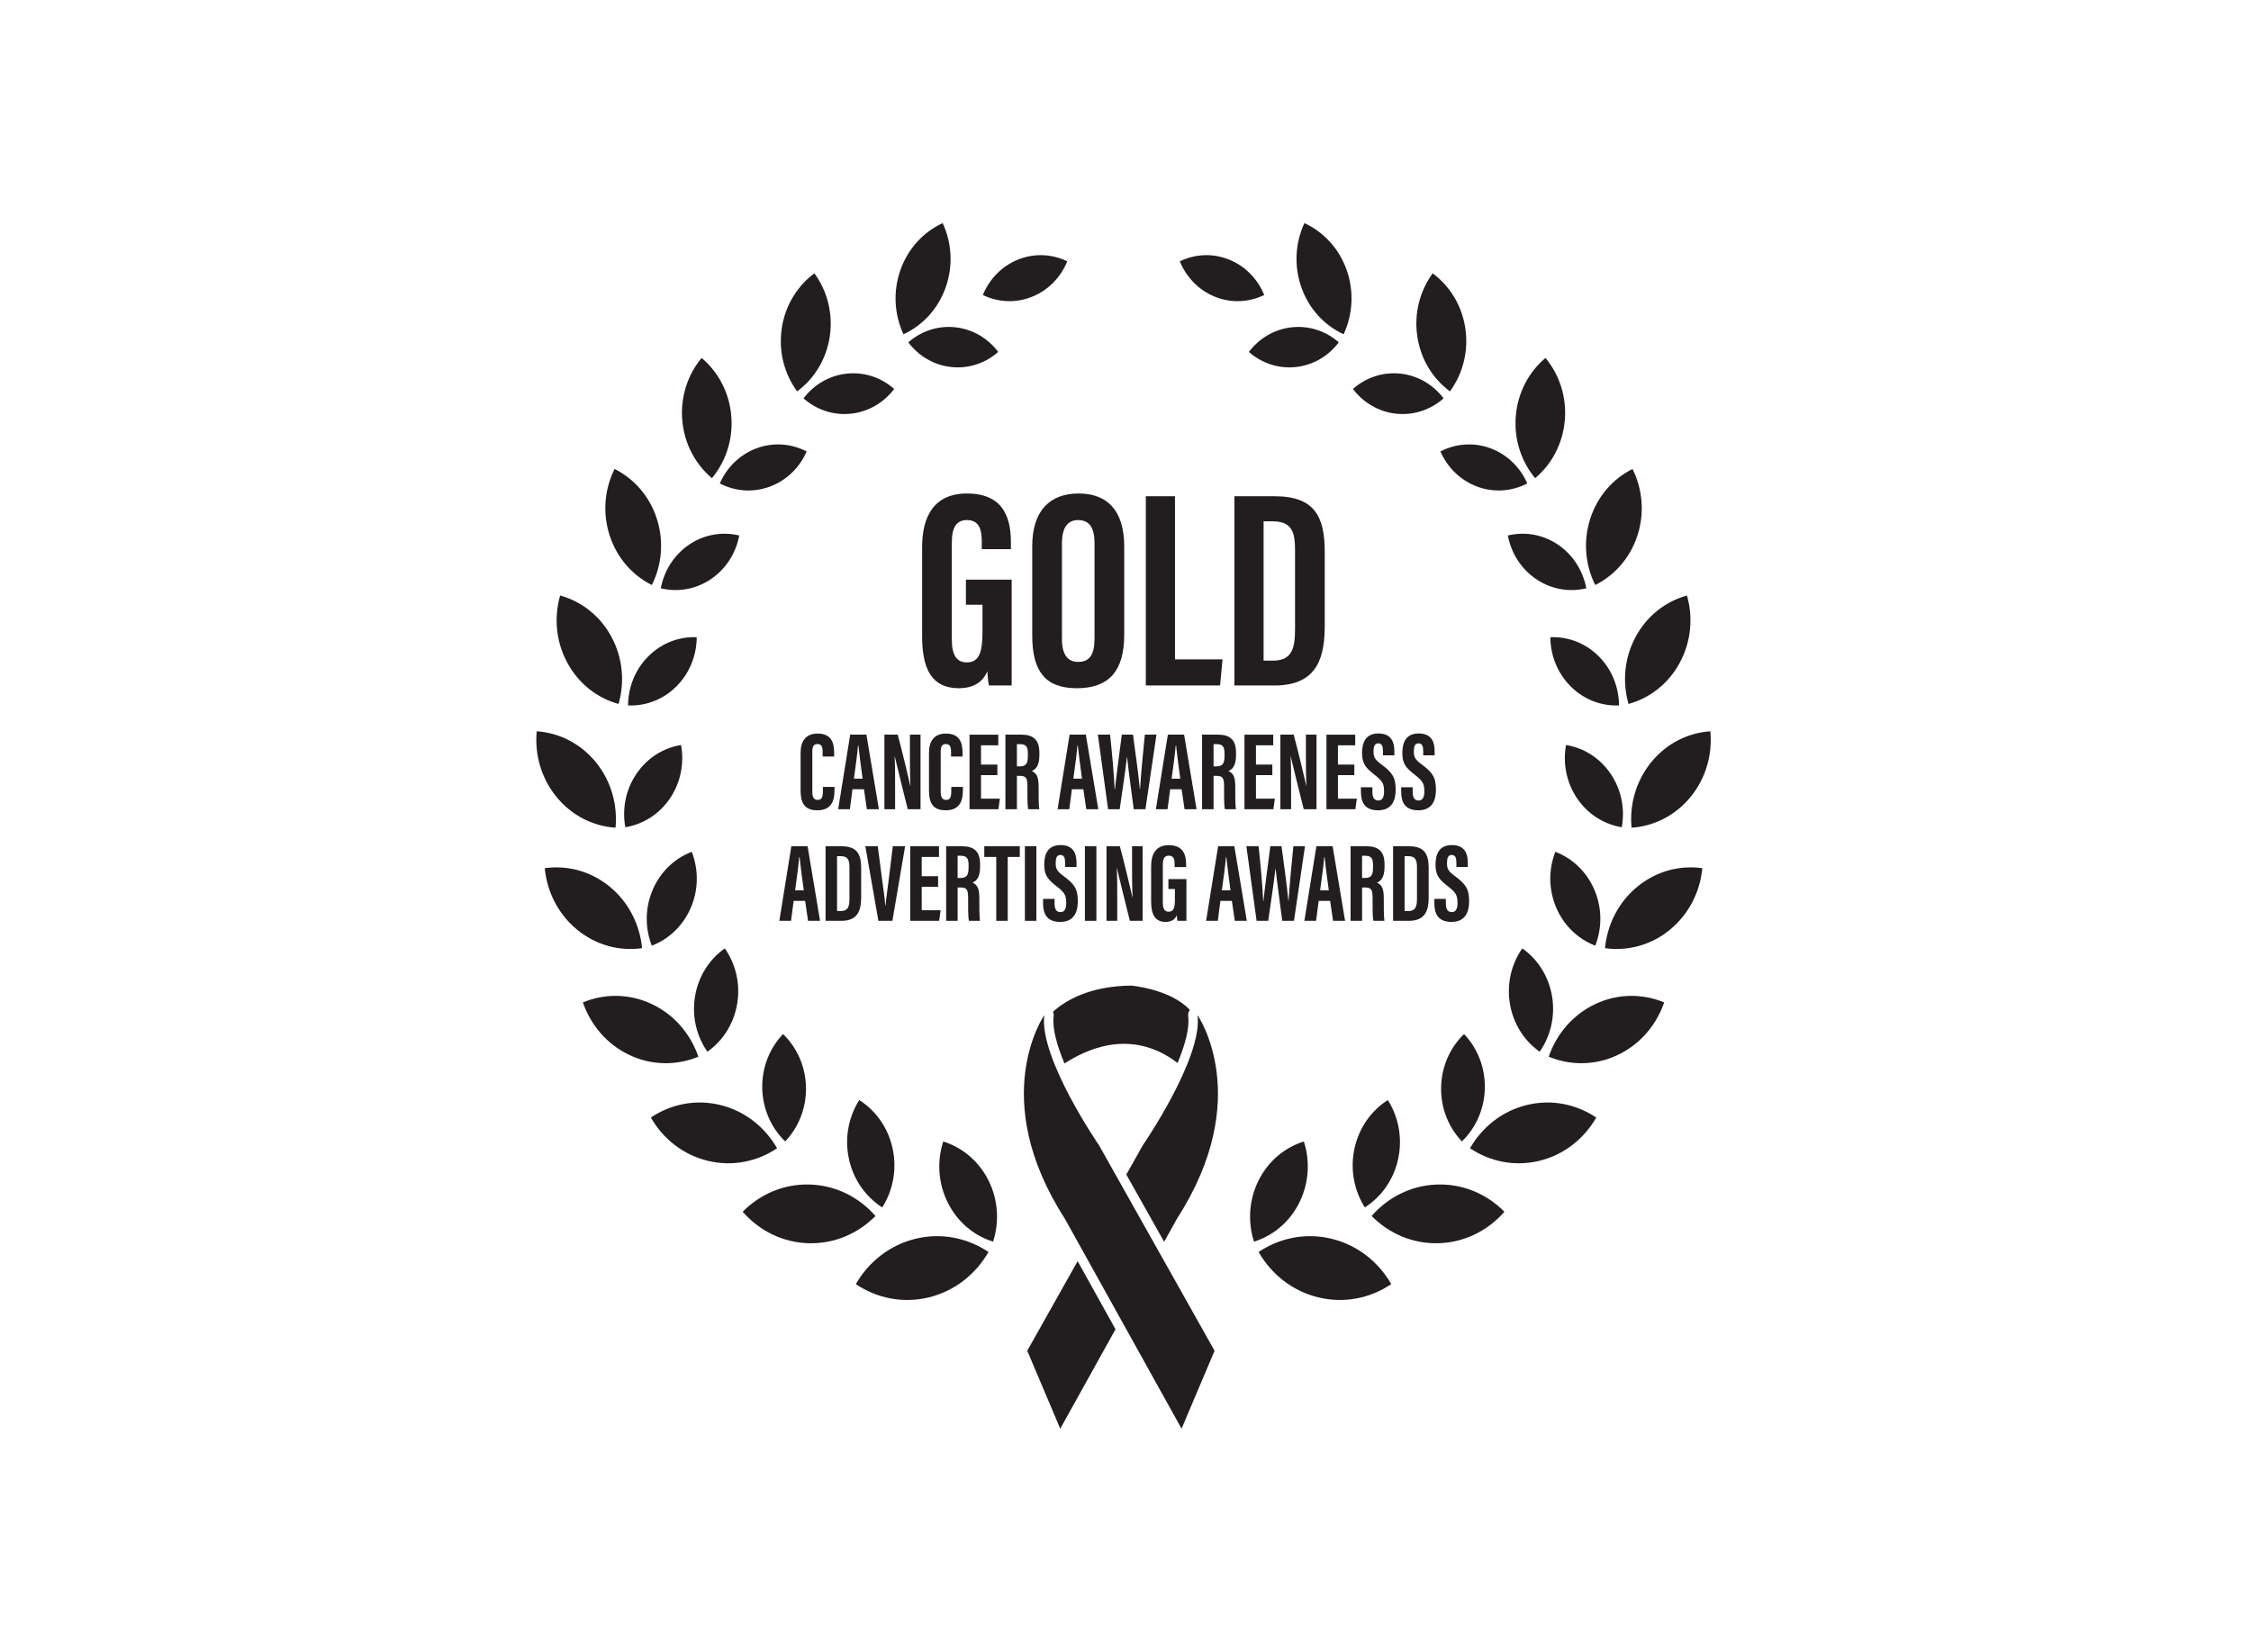 <?xml version="1.0" encoding="UTF-8"?> <svg xmlns="http://www.w3.org/2000/svg" width="575" height="422" viewBox="0 0 575 422" fill="none"><g clip-path="url(#clip0_345_121)"><path fill-rule="evenodd" clip-rule="evenodd" d="M240.94 291.629C245.763 293.127 250.019 296.582 252.519 301.604C255.02 306.627 255.28 312.242 253.677 317.212C248.854 315.714 244.598 312.258 242.098 307.236C239.598 302.214 239.338 296.599 240.94 291.629ZM218.612 328.064C223.926 331.648 230.575 333.067 237.229 331.456C243.882 329.847 249.25 325.519 252.504 319.863C247.19 316.281 240.541 314.86 233.887 316.471C227.234 318.08 221.866 322.409 218.612 328.064Z" fill="#221E1F"></path><path fill-rule="evenodd" clip-rule="evenodd" d="M219.493 281.038C223.68 283.705 226.864 288.069 228.018 293.453C229.171 298.838 228.07 304.199 225.368 308.467C221.181 305.8 217.997 301.435 216.844 296.051C215.69 290.667 216.79 285.305 219.493 281.038ZM189.715 309.575C193.867 314.334 199.793 317.402 206.451 317.614C213.108 317.827 219.205 315.145 223.628 310.659C219.478 305.9 213.55 302.832 206.892 302.619C200.235 302.407 194.139 305.089 189.715 309.575Z" fill="#221E1F"></path><path fill-rule="evenodd" clip-rule="evenodd" d="M200.022 264.179C203.536 267.571 205.775 272.386 205.882 277.77C205.991 283.154 203.945 288.062 200.571 291.603C197.058 288.212 194.818 283.396 194.711 278.012C194.603 272.628 196.649 267.72 200.022 264.179ZM166.25 285.507C169.343 290.894 174.446 295.019 180.777 296.559C187.108 298.1 193.437 296.757 198.5 293.352C195.408 287.965 190.303 283.84 183.973 282.299C177.642 280.759 171.314 282.102 166.25 285.507Z" fill="#221E1F"></path><path fill-rule="evenodd" clip-rule="evenodd" d="M185.145 242.289C187.899 246.233 189.174 251.29 188.3 256.473C187.427 261.656 184.577 265.96 180.7 268.691C177.946 264.748 176.673 259.69 177.545 254.507C178.417 249.325 181.268 245.02 185.145 242.289ZM148.898 256.093C150.887 261.867 155.033 266.827 160.822 269.549C166.613 272.27 172.926 272.23 178.396 269.961C176.408 264.187 172.262 259.228 166.473 256.505C160.682 253.782 154.37 253.824 148.898 256.093Z" fill="#221E1F"></path><path fill-rule="evenodd" clip-rule="evenodd" d="M176.704 217.617C178.424 222.041 178.488 227.157 176.483 231.864C174.478 236.571 170.796 239.957 166.494 241.598C164.773 237.174 164.71 232.057 166.715 227.35C168.719 222.643 172.401 219.257 176.704 217.617ZM139.15 221.804C139.728 227.777 142.541 233.507 147.423 237.519C152.305 241.53 158.309 243.044 164.019 242.237C163.441 236.264 160.628 230.534 155.746 226.522C150.864 222.511 144.859 220.997 139.15 221.804Z" fill="#221E1F"></path><path fill-rule="evenodd" clip-rule="evenodd" d="M173.97 190.334C174.807 194.93 173.924 199.861 171.128 203.985C168.333 208.107 164.168 210.623 159.731 211.339C158.893 206.743 159.777 201.812 162.573 197.688C165.368 193.566 169.533 191.048 173.97 190.334ZM137.101 186.834C136.555 192.691 138.2 198.763 142.152 203.596C146.104 208.43 151.596 211.088 157.233 211.457C157.78 205.6 156.134 199.528 152.182 194.695C148.23 189.861 142.739 187.203 137.101 186.834Z" fill="#221E1F"></path><path fill-rule="evenodd" clip-rule="evenodd" d="M177.974 162.793C177.946 167.387 176.197 171.964 172.755 175.386C169.312 178.807 164.841 180.411 160.434 180.224C160.464 175.629 162.211 171.052 165.654 167.631C169.096 164.209 173.568 162.606 177.974 162.793ZM143.082 152.144C141.491 157.68 141.972 163.856 144.903 169.293C147.832 174.731 152.641 178.376 158.007 179.843C159.598 174.307 159.117 168.132 156.186 162.694C153.257 157.257 148.448 153.611 143.082 152.144Z" fill="#221E1F"></path><path fill-rule="evenodd" clip-rule="evenodd" d="M188.834 136.809C187.993 141.245 185.493 145.334 181.559 147.981C177.625 150.628 173.019 151.318 168.793 150.291C169.634 145.855 172.133 141.766 176.068 139.119C180.002 136.472 184.608 135.782 188.836 136.809H188.834ZM156.986 119.811C154.467 124.858 153.841 130.92 155.711 136.741C157.581 142.56 161.585 147.008 166.512 149.458C169.03 144.412 169.656 138.349 167.787 132.528C165.917 126.709 161.913 122.261 156.986 119.811Z" fill="#221E1F"></path><path fill-rule="evenodd" clip-rule="evenodd" d="M206.057 115.34C204.277 119.397 200.981 122.726 196.625 124.33C192.269 125.933 187.696 125.5 183.865 123.507C185.645 119.451 188.941 116.121 193.297 114.517C197.653 112.914 202.226 113.347 206.057 115.34ZM179.219 91.446C175.696 95.69 173.765 101.36 174.282 107.389C174.802 113.419 177.669 118.641 181.86 122.164C185.383 117.92 187.315 112.251 186.797 106.222C186.279 100.191 183.411 94.969 179.219 91.446Z" fill="#221E1F"></path><path fill-rule="evenodd" clip-rule="evenodd" d="M228.409 99.372C225.782 102.833 221.862 105.222 217.315 105.692C212.768 106.164 208.474 104.625 205.245 101.771C207.872 98.31 211.791 95.921 216.339 95.449C220.886 94.979 225.18 96.516 228.409 99.37V99.372ZM208.031 69.834C203.686 73.045 200.55 78.018 199.685 83.938C198.819 89.858 200.394 95.577 203.623 99.991C207.967 96.78 211.103 91.807 211.969 85.888C212.834 79.968 211.26 74.248 208.031 69.835V69.834Z" fill="#221E1F"></path><path fill-rule="evenodd" clip-rule="evenodd" d="M240.798 57C235.965 59.225 231.971 63.409 230.006 68.983C228.039 74.558 228.48 80.442 230.779 85.398C235.612 83.173 239.607 78.988 241.572 73.414C243.539 67.84 243.097 61.956 240.798 57.001V57Z" fill="#221E1F"></path><path fill-rule="evenodd" clip-rule="evenodd" d="M254.986 89.913C251.775 92.733 247.512 94.247 243.003 93.767C238.494 93.287 234.615 90.904 232.018 87.465C235.228 84.644 239.491 83.131 244 83.611C248.51 84.091 252.39 86.473 254.986 89.913Z" fill="#221E1F"></path><path fill-rule="evenodd" clip-rule="evenodd" d="M272.626 66.761C270.98 70.788 267.831 74.141 263.598 75.83C259.366 77.52 254.872 77.216 251.066 75.366C252.711 71.339 255.861 67.987 260.094 66.298C264.326 64.609 268.82 64.911 272.627 66.763L272.626 66.761Z" fill="#221E1F"></path><path fill-rule="evenodd" clip-rule="evenodd" d="M333.061 291.629C328.238 293.127 323.982 296.582 321.482 301.604C318.982 306.627 318.722 312.242 320.324 317.212C325.147 315.714 329.403 312.258 331.903 307.236C334.403 302.214 334.664 296.599 333.061 291.629ZM355.389 328.064C350.075 331.648 343.426 333.067 336.773 331.456C330.119 329.847 324.752 325.519 321.497 319.863C326.811 316.281 333.461 314.86 340.114 316.471C346.767 318.08 352.135 322.409 355.389 328.064Z" fill="#221E1F"></path><path fill-rule="evenodd" clip-rule="evenodd" d="M354.507 281.038C350.32 283.705 347.136 288.069 345.982 293.453C344.829 298.838 345.93 304.199 348.632 308.467C352.819 305.8 356.003 301.435 357.156 296.051C358.31 290.667 357.21 285.305 354.507 281.038ZM384.286 309.575C380.134 314.334 374.208 317.402 367.551 317.614C360.893 317.827 354.797 315.145 350.373 310.659C354.524 305.9 360.451 302.832 367.109 302.619C373.767 302.407 379.863 305.089 384.286 309.575Z" fill="#221E1F"></path><path fill-rule="evenodd" clip-rule="evenodd" d="M373.979 264.179C370.466 267.571 368.226 272.386 368.119 277.77C368.011 283.154 370.056 288.062 373.43 291.603C376.943 288.212 379.183 283.396 379.29 278.012C379.397 272.628 377.353 267.72 373.979 264.179ZM407.751 285.507C404.659 290.894 399.556 295.019 393.225 296.559C386.893 298.1 380.565 296.757 375.501 293.352C378.594 287.965 383.698 283.84 390.028 282.299C396.359 280.759 402.688 282.102 407.751 285.507Z" fill="#221E1F"></path><path fill-rule="evenodd" clip-rule="evenodd" d="M388.855 242.289C386.101 246.233 384.827 251.29 385.7 256.473C386.573 261.656 389.423 265.96 393.3 268.691C396.054 264.748 397.327 259.69 396.455 254.507C395.583 249.325 392.732 245.02 388.855 242.289ZM425.103 256.093C423.115 261.867 418.969 266.827 413.179 269.549C407.388 272.27 401.075 272.23 395.605 269.961C397.593 264.187 401.739 259.228 407.529 256.505C413.32 253.782 419.633 253.824 425.103 256.093Z" fill="#221E1F"></path><path fill-rule="evenodd" clip-rule="evenodd" d="M397.298 217.617C395.577 222.041 395.514 227.157 397.519 231.864C399.523 236.571 403.205 239.957 407.508 241.598C409.228 237.174 409.292 232.057 407.287 227.35C405.282 222.643 401.6 219.257 397.298 217.617ZM434.85 221.804C434.272 227.777 431.459 233.507 426.577 237.519C421.695 241.53 415.691 243.044 409.981 242.237C410.559 236.264 413.372 230.534 418.254 226.522C423.136 222.511 429.141 220.997 434.85 221.804Z" fill="#221E1F"></path><path fill-rule="evenodd" clip-rule="evenodd" d="M400.03 190.334C399.193 194.93 400.076 199.861 402.872 203.985C405.667 208.107 409.832 210.623 414.27 211.339C415.107 206.743 414.223 201.812 411.428 197.688C408.632 193.566 404.467 191.048 400.03 190.334ZM436.899 186.834C437.445 192.691 435.8 198.763 431.848 203.596C427.896 208.43 422.404 211.088 416.767 211.457C416.22 205.6 417.866 199.528 421.818 194.695C425.77 189.861 431.261 187.203 436.899 186.834Z" fill="#221E1F"></path><path fill-rule="evenodd" clip-rule="evenodd" d="M396.026 162.793C396.054 167.387 397.803 171.964 401.245 175.386C404.688 178.807 409.16 180.411 413.566 180.224C413.536 175.629 411.789 171.052 408.346 167.631C404.904 164.209 400.432 162.606 396.026 162.793ZM430.918 152.144C432.509 157.68 432.028 163.856 429.097 169.293C426.168 174.731 421.359 178.376 415.993 179.843C414.402 174.307 414.883 168.132 417.814 162.694C420.743 157.257 425.552 153.611 430.918 152.144Z" fill="#221E1F"></path><path fill-rule="evenodd" clip-rule="evenodd" d="M385.167 136.809C386.008 141.245 388.508 145.334 392.442 147.981C396.376 150.628 400.982 151.318 405.209 150.291C404.367 145.855 401.869 141.766 397.934 139.119C394 136.472 389.393 135.782 385.166 136.809H385.167ZM417.014 119.811C419.533 124.858 420.159 130.92 418.289 136.741C416.419 142.56 412.415 147.008 407.488 149.458C404.97 144.412 404.344 138.349 406.213 132.528C408.083 126.709 412.087 122.261 417.014 119.811Z" fill="#221E1F"></path><path fill-rule="evenodd" clip-rule="evenodd" d="M367.943 115.34C369.723 119.397 373.019 122.726 377.375 124.33C381.731 125.933 386.304 125.5 390.135 123.507C388.355 119.451 385.059 116.121 380.703 114.517C376.347 112.914 371.774 113.347 367.943 115.34ZM394.782 91.446C398.305 95.69 400.237 101.36 399.719 107.389C399.2 113.419 396.332 118.641 392.141 122.164C388.618 117.92 386.686 112.251 387.204 106.222C387.722 100.191 390.591 94.969 394.782 91.446Z" fill="#221E1F"></path><path fill-rule="evenodd" clip-rule="evenodd" d="M345.591 99.372C348.218 102.833 352.138 105.222 356.685 105.692C361.232 106.164 365.526 104.625 368.755 101.771C366.128 98.31 362.209 95.921 357.661 95.449C353.114 94.979 348.82 96.516 345.591 99.37V99.372ZM365.969 69.834C370.314 73.045 373.45 78.018 374.315 83.938C375.181 89.858 373.606 95.577 370.377 99.991C366.033 96.78 362.897 91.807 362.031 85.888C361.166 79.968 362.74 74.248 365.969 69.835V69.834Z" fill="#221E1F"></path><path fill-rule="evenodd" clip-rule="evenodd" d="M333.202 57C338.035 59.225 342.029 63.409 343.994 68.983C345.961 74.558 345.519 80.442 343.221 85.398C338.388 83.173 334.393 78.988 332.427 73.414C330.46 67.84 330.901 61.956 333.202 57.001V57Z" fill="#221E1F"></path><path fill-rule="evenodd" clip-rule="evenodd" d="M319.016 89.913C322.226 92.733 326.489 94.247 330.998 93.767C335.508 93.287 339.387 90.904 341.984 87.465C338.773 84.644 334.51 83.131 330.001 83.611C325.492 84.091 321.611 86.473 319.016 89.913Z" fill="#221E1F"></path><path fill-rule="evenodd" clip-rule="evenodd" d="M301.375 66.761C303.022 70.788 306.17 74.141 310.404 75.83C314.636 77.52 319.13 77.216 322.935 75.366C321.291 71.339 318.14 67.987 313.907 66.298C309.675 64.609 305.181 64.911 301.374 66.763L301.375 66.761Z" fill="#221E1F"></path><path d="M269.135 259.725C268.781 262.812 270.012 267.151 271.908 271.689C285.253 263.159 295.136 267.169 300.799 271.575C302.68 267.048 303.891 262.727 303.514 259.662C303.439 259.058 303.603 258.474 303.929 258C298.903 252.625 288.907 251.8 288.907 251.8C278.32 251.932 272.187 255.594 268.99 258.467C269.102 258.745 269.164 259.049 269.164 259.368C269.164 259.49 269.154 259.611 269.137 259.728L269.135 259.725Z" fill="#221E1F"></path><path d="M270.834 365L284.948 339.603L275.274 322.196L262.402 345.087L270.834 365Z" fill="#221E1F"></path><path d="M291.911 292.607L287.711 300.075L297.37 317.253L300.679 311.298C320.576 280.379 305.906 259.363 305.906 259.363C307.255 270.332 291.911 292.606 291.911 292.606V292.607Z" fill="#221E1F"></path><path d="M271.977 311.298L301.823 364.999L310.253 345.087L280.745 292.607C280.745 292.607 265.401 270.333 266.751 259.365C266.751 259.365 252.081 280.379 271.977 311.3V311.298Z" fill="#221E1F"></path><path d="M213.167 201.041V201.783C213.167 203.961 212.804 207.013 208.781 207.013C205.255 207.013 204.509 204.808 204.509 201.902V192.298C204.509 189.36 205.841 187.41 208.831 187.41C212.401 187.41 213.083 189.778 213.083 192.417V193.27H210.141V192.072C210.141 190.806 209.844 190.085 208.826 190.085C207.807 190.085 207.499 190.778 207.499 192.082V202.153C207.499 203.396 207.746 204.362 208.861 204.362C209.975 204.362 210.202 203.523 210.202 202.105V201.039H213.169L213.167 201.041Z" fill="#221E1F"></path><path d="M217.761 201.639L217.094 206.735H214.109L217.174 187.687H221.322L224.504 206.735H221.437L220.689 201.639H217.761ZM220.343 198.939C219.908 195.703 219.492 192.634 219.273 190.479H219.167C219.085 192.049 218.512 196.127 218.132 198.939H220.341H220.343Z" fill="#221E1F"></path><path d="M225.913 206.735V187.687H229.312C230.07 190.375 232.343 199.776 232.544 200.786H232.576C232.441 198.443 232.434 195.764 232.434 192.634V187.687H235.144V206.735H231.873C231.272 204.459 228.739 194.013 228.549 193.212H228.521C228.661 195.519 228.649 198.101 228.649 201.525V206.733H225.914L225.913 206.735Z" fill="#221E1F"></path><path d="M245.962 201.041V201.783C245.962 203.961 245.599 207.013 241.575 207.013C238.049 207.013 237.303 204.808 237.303 201.902V192.298C237.303 189.36 238.636 187.41 241.626 187.41C245.195 187.41 245.877 189.778 245.877 192.417V193.27H242.935V192.072C242.935 190.806 242.639 190.085 241.62 190.085C240.601 190.085 240.293 190.778 240.293 192.082V202.153C240.293 203.396 240.541 204.362 241.655 204.362C242.769 204.362 242.996 203.523 242.996 202.105V201.039H245.963L245.962 201.041Z" fill="#221E1F"></path><path d="M254.775 198.035H250.591V204.034H255.412L255.041 206.736H247.654V187.689H255.004V190.415H250.589V195.333H254.773V198.035H254.775Z" fill="#221E1F"></path><path d="M259.762 198.218V206.735H256.827V187.687H260.894C263.789 187.687 265.5 188.849 265.5 192.277V193.003C265.5 195.93 264.3 196.675 263.562 196.976C264.673 197.497 265.307 198.298 265.307 200.882C265.307 202.485 265.279 205.58 265.482 206.733H262.647C262.393 205.583 262.447 202.454 262.447 201.07C262.447 198.748 262.149 198.216 260.445 198.216H259.764L259.762 198.218ZM259.762 195.792H260.435C261.988 195.792 262.559 195.206 262.559 193.135V192.482C262.559 191.009 262.255 190.113 260.591 190.113H259.761V195.792H259.762Z" fill="#221E1F"></path><path d="M273.806 201.639L273.14 206.735H270.154L273.22 187.687H277.367L280.55 206.735H277.483L276.734 201.639H273.806ZM276.388 198.939C275.953 195.703 275.537 192.634 275.319 190.479H275.212C275.13 192.049 274.558 196.127 274.178 198.939H276.387H276.388Z" fill="#221E1F"></path><path d="M283.05 206.735L280.443 187.687H283.564C284.004 191.797 284.591 198.116 284.736 201.714H284.789C285.225 197.681 286.02 191.861 286.56 187.687H289.416C289.982 192 290.773 197.38 291.16 201.581H291.22C291.445 197.861 292.002 192.003 292.441 187.687H295.409L292.596 206.735H289.602C289.066 202.463 288.319 197.383 287.912 193.464H287.859C287.417 197.467 286.587 202.629 286.019 206.735H283.049H283.05Z" fill="#221E1F"></path><path d="M298.909 201.639L298.242 206.735H295.257L298.322 187.687H302.47L305.652 206.735H302.585L301.837 201.639H298.909ZM301.491 198.939C301.056 195.703 300.64 192.634 300.421 190.479H300.315C300.233 192.049 299.66 196.127 299.28 198.939H301.489H301.491Z" fill="#221E1F"></path><path d="M309.996 198.218V206.735H307.061V187.687H311.127C314.022 187.687 315.733 188.849 315.733 192.277V193.003C315.733 195.93 314.533 196.675 313.796 196.976C314.906 197.497 315.54 198.298 315.54 200.882C315.54 202.485 315.512 205.58 315.715 206.733H312.88C312.627 205.583 312.68 202.454 312.68 201.07C312.68 198.748 312.382 198.216 310.678 198.216H309.997L309.996 198.218ZM309.996 195.792H310.668C312.221 195.792 312.793 195.206 312.793 193.135V192.482C312.793 191.009 312.489 190.113 310.824 190.113H309.994V195.792H309.996Z" fill="#221E1F"></path><path d="M325.011 198.035H320.826V204.034H325.648L325.276 206.736H317.89V187.689H325.24V190.415H320.825V195.333H325.009V198.035H325.011Z" fill="#221E1F"></path><path d="M327.062 206.735V187.687H330.461C331.219 190.375 333.492 199.776 333.693 200.786H333.725C333.59 198.443 333.583 195.764 333.583 192.634V187.687H336.293V206.735H333.023C332.422 204.459 329.89 194.013 329.698 193.212H329.67C329.81 195.519 329.798 198.101 329.798 201.525V206.733H327.063L327.062 206.735Z" fill="#221E1F"></path><path d="M345.951 198.035H341.767V204.034H346.589L346.217 206.736H338.831V187.689H346.181V190.415H341.766V195.333H345.95V198.035H345.951Z" fill="#221E1F"></path><path d="M350.57 201.129V202.306C350.57 203.724 350.995 204.513 352.111 204.513C353.227 204.513 353.552 203.429 353.552 202.191C353.552 200.144 353.111 199.509 351.07 197.897C349.021 196.279 347.928 195.244 347.928 192.424C347.928 189.913 348.688 187.38 352.122 187.383C355.635 187.386 356.177 189.892 356.177 191.959V192.977H353.267V192.038C353.267 190.712 353.044 189.909 352.069 189.909C351.094 189.909 350.863 190.74 350.863 192.001C350.863 193.347 351.118 194.006 352.792 195.231C355.64 197.339 356.513 198.563 356.513 201.75C356.513 204.452 355.568 207.013 352.015 207.013C348.463 207.013 347.637 204.769 347.637 202.26V201.129H350.572H350.57Z" fill="#221E1F"></path><path d="M360.856 201.129V202.306C360.856 203.724 361.281 204.513 362.397 204.513C363.513 204.513 363.838 203.429 363.838 202.191C363.838 200.144 363.397 199.509 361.356 197.897C359.307 196.279 358.214 195.244 358.214 192.424C358.214 189.913 358.974 187.38 362.408 187.383C365.921 187.386 366.463 189.892 366.463 191.959V192.977H363.554V192.038C363.554 190.712 363.33 189.909 362.355 189.909C361.38 189.909 361.149 190.74 361.149 192.001C361.149 193.347 361.404 194.006 363.078 195.231C365.926 197.339 366.799 198.563 366.799 201.75C366.799 204.452 365.854 207.013 362.301 207.013C358.749 207.013 357.923 204.769 357.923 202.26V201.129H360.858H360.856Z" fill="#221E1F"></path><path d="M202.732 230.153L202.065 235.249H199.08L202.145 216.202H206.293L209.476 235.249H206.408L205.66 230.153H202.732ZM205.314 227.453C204.879 224.217 204.463 221.148 204.245 218.994H204.138C204.056 220.564 203.483 224.641 203.104 227.453H205.312H205.314Z" fill="#221E1F"></path><path d="M210.884 216.202H214.956C218.994 216.202 219.976 218.295 219.976 221.831V229.134C219.976 232.046 219.476 235.249 214.95 235.249H210.884V216.202ZM213.819 232.748H214.76C216.689 232.748 216.986 231.505 216.986 229.534V221.6C216.986 219.848 216.678 218.729 214.742 218.729H213.819V232.75V232.748Z" fill="#221E1F"></path><path d="M224.378 235.249L221.048 216.202H224.219L225.23 223.951C225.561 226.517 225.972 229.21 226.144 231.402H226.197C226.364 229.337 226.805 226.617 227.11 224.012L228.06 216.202H231.203L227.96 235.249H224.378Z" fill="#221E1F"></path><path d="M239.632 226.549H235.448V232.548H240.269L239.898 235.25H232.511V216.203H239.861V218.93H235.446V223.849H239.63V226.55L239.632 226.549Z" fill="#221E1F"></path><path d="M244.619 226.732V235.249H241.685V216.202H245.751C248.646 216.202 250.357 217.363 250.357 220.792V221.517C250.357 224.444 249.157 225.189 248.42 225.49C249.53 226.011 250.164 226.812 250.164 229.396C250.164 231 250.136 234.094 250.339 235.248H247.504C247.25 234.097 247.304 230.969 247.304 229.585C247.304 227.263 247.006 226.731 245.302 226.731H244.621L244.619 226.732ZM244.619 224.306H245.292C246.845 224.306 247.416 223.72 247.416 221.649V220.996C247.416 219.523 247.113 218.628 245.448 218.628H244.618V224.306H244.619Z" fill="#221E1F"></path><path d="M254.484 218.929H251.428V216.202H260.493V218.929H257.418V235.249H254.484V218.929Z" fill="#221E1F"></path><path d="M264.734 216.202V235.249H261.8V216.202H264.734Z" fill="#221E1F"></path><path d="M269.38 229.644V230.821C269.38 232.239 269.805 233.027 270.921 233.027C272.036 233.027 272.361 231.943 272.361 230.705C272.361 228.658 271.921 228.023 269.88 226.411C267.831 224.793 266.738 223.758 266.738 220.938C266.738 218.428 267.496 215.895 270.932 215.898C274.445 215.9 274.987 218.407 274.987 220.474V221.492H272.076V220.552C272.076 219.226 271.852 218.424 270.877 218.424C269.902 218.424 269.671 219.253 269.671 220.516C269.671 221.862 269.926 222.521 271.6 223.746C274.448 225.853 275.322 227.077 275.322 230.265C275.322 232.967 274.376 235.528 270.824 235.528C267.271 235.528 266.445 233.283 266.445 230.774V229.644H269.38Z" fill="#221E1F"></path><path d="M280.063 216.202V235.249H277.128V216.202H280.063Z" fill="#221E1F"></path><path d="M282.655 235.249V216.202H286.054C286.812 218.89 289.084 228.292 289.286 229.3H289.318C289.183 226.957 289.176 224.278 289.176 221.148V216.202H291.886V235.249H288.614C288.014 232.974 285.481 222.528 285.291 221.727H285.263C285.402 224.033 285.391 226.615 285.391 230.039V235.248H282.656L282.655 235.249Z" fill="#221E1F"></path><path d="M303.058 235.249H300.77C300.692 234.914 300.635 234.225 300.61 233.818C300.082 235.086 298.978 235.526 297.75 235.526C294.948 235.526 294.047 233.497 294.047 230.269V221.323C294.047 218.211 295.257 215.922 298.564 215.922C302.561 215.922 302.984 218.863 302.984 220.907V221.525H300.049V220.764C300.049 219.76 299.902 218.598 298.561 218.598C297.492 218.598 297.036 219.339 297.036 220.859V230.603C297.036 232.127 297.477 232.924 298.538 232.924C299.811 232.924 300.12 231.859 300.12 229.9V227.119H298.456V224.593H303.059V235.246L303.058 235.249Z" fill="#221E1F"></path><path d="M311.745 230.153L311.078 235.249H308.092L311.158 216.202H315.305L318.488 235.249H315.421L314.672 230.153H311.745ZM314.325 227.453C313.89 224.217 313.474 221.148 313.256 218.994H313.149C313.067 220.564 312.494 224.641 312.115 227.453H314.323H314.325Z" fill="#221E1F"></path><path d="M320.988 235.249L318.381 216.202H321.502C321.942 220.312 322.529 226.631 322.674 230.228H322.727C323.163 226.196 323.958 220.375 324.498 216.202H327.354C327.92 220.514 328.711 225.894 329.098 230.096H329.158C329.383 226.376 329.939 220.517 330.379 216.202H333.347L330.534 235.249H327.54C327.004 230.977 326.257 225.897 325.85 221.979H325.797C325.355 225.982 324.525 231.143 323.957 235.249H320.987H320.988Z" fill="#221E1F"></path><path d="M336.847 230.153L336.18 235.249H333.195L336.26 216.202H340.408L343.591 235.249H340.523L339.775 230.153H336.847ZM339.427 227.453C338.993 224.217 338.576 221.148 338.358 218.994H338.251C338.17 220.564 337.597 224.641 337.217 227.453H339.426H339.427Z" fill="#221E1F"></path><path d="M347.932 226.732V235.249H344.997V216.202H349.064C351.959 216.202 353.67 217.363 353.67 220.792V221.517C353.67 224.444 352.47 225.189 351.732 225.49C352.843 226.011 353.477 226.812 353.477 229.396C353.477 231 353.449 234.094 353.652 235.248H350.817C350.563 234.097 350.617 230.969 350.617 229.585C350.617 227.263 350.319 226.731 348.615 226.731H347.934L347.932 226.732ZM347.932 224.306H348.605C350.158 224.306 350.729 223.72 350.729 221.649V220.996C350.729 219.523 350.425 218.628 348.761 218.628H347.931V224.306H347.932Z" fill="#221E1F"></path><path d="M355.853 216.202H359.925C363.963 216.202 364.945 218.295 364.945 221.831V229.134C364.945 232.046 364.446 235.249 359.919 235.249H355.853V216.202ZM358.788 232.748H359.729C361.658 232.748 361.955 231.505 361.955 229.534V221.6C361.955 219.848 361.647 218.729 359.711 218.729H358.788V232.75V232.748Z" fill="#221E1F"></path><path d="M369.332 229.644V230.821C369.332 232.239 369.757 233.027 370.872 233.027C371.988 233.027 372.313 231.943 372.313 230.705C372.313 228.658 371.873 228.023 369.831 226.411C367.783 224.793 366.69 223.758 366.69 220.938C366.69 218.428 367.449 215.895 370.884 215.898C374.397 215.9 374.939 218.407 374.939 220.474V221.492H372.029V220.552C372.029 219.226 371.805 218.424 370.83 218.424C369.855 218.424 369.625 219.253 369.625 220.516C369.625 221.862 369.879 222.521 371.553 223.746C374.401 225.853 375.275 227.077 375.275 230.265C375.275 232.967 374.329 235.528 370.777 235.528C367.224 235.528 366.398 233.283 366.398 230.774V229.644H369.333H369.332Z" fill="#221E1F"></path><path d="M258.422 175.123H252.615C252.415 174.272 252.27 172.523 252.207 171.493C250.868 174.709 248.065 175.828 244.947 175.828C237.838 175.828 235.549 170.679 235.549 162.486V139.782C235.549 131.886 238.62 126.076 247.016 126.076C257.161 126.076 258.23 133.539 258.23 138.728V140.296H250.78V138.362C250.78 135.812 250.41 132.866 247.007 132.866C244.295 132.866 243.135 134.745 243.135 138.605V163.334C243.135 167.203 244.255 169.226 246.947 169.226C250.177 169.226 250.963 166.521 250.963 161.551V154.494H246.738V148.084H258.422V175.12V175.123Z" fill="#221E1F"></path><path d="M287.174 139.612V162.186C287.174 171.449 283.246 175.829 275.061 175.829C266.877 175.829 263.676 171.337 263.676 162.314V139.558C263.676 130.301 268.333 126.077 275.534 126.077C282.735 126.077 287.175 130.311 287.175 139.613L287.174 139.612ZM271.263 138.883V163.197C271.263 167.214 272.712 169.101 275.398 169.101C278.293 169.101 279.588 167.341 279.588 163.09V138.828C279.588 134.991 278.411 132.869 275.388 132.869C272.705 132.869 271.261 134.791 271.261 138.883H271.263Z" fill="#221E1F"></path><path d="M292.69 126.782H300.14V168.457H312.289L311.656 175.123H292.692V126.782H292.69Z" fill="#221E1F"></path><path d="M315.324 126.782H325.656C335.904 126.782 338.395 132.096 338.395 141.068V159.604C338.395 166.994 337.127 175.123 325.641 175.123H315.322V126.782H315.324ZM322.774 168.775H325.162C330.059 168.775 330.81 165.62 330.81 160.616V140.479C330.81 136.034 330.026 133.191 325.116 133.191H322.774V168.775Z" fill="#221E1F"></path></g><defs><clipPath id="clip0_345_121"><rect width="300" height="308" fill="white" transform="translate(137 57)"></rect></clipPath></defs></svg> 